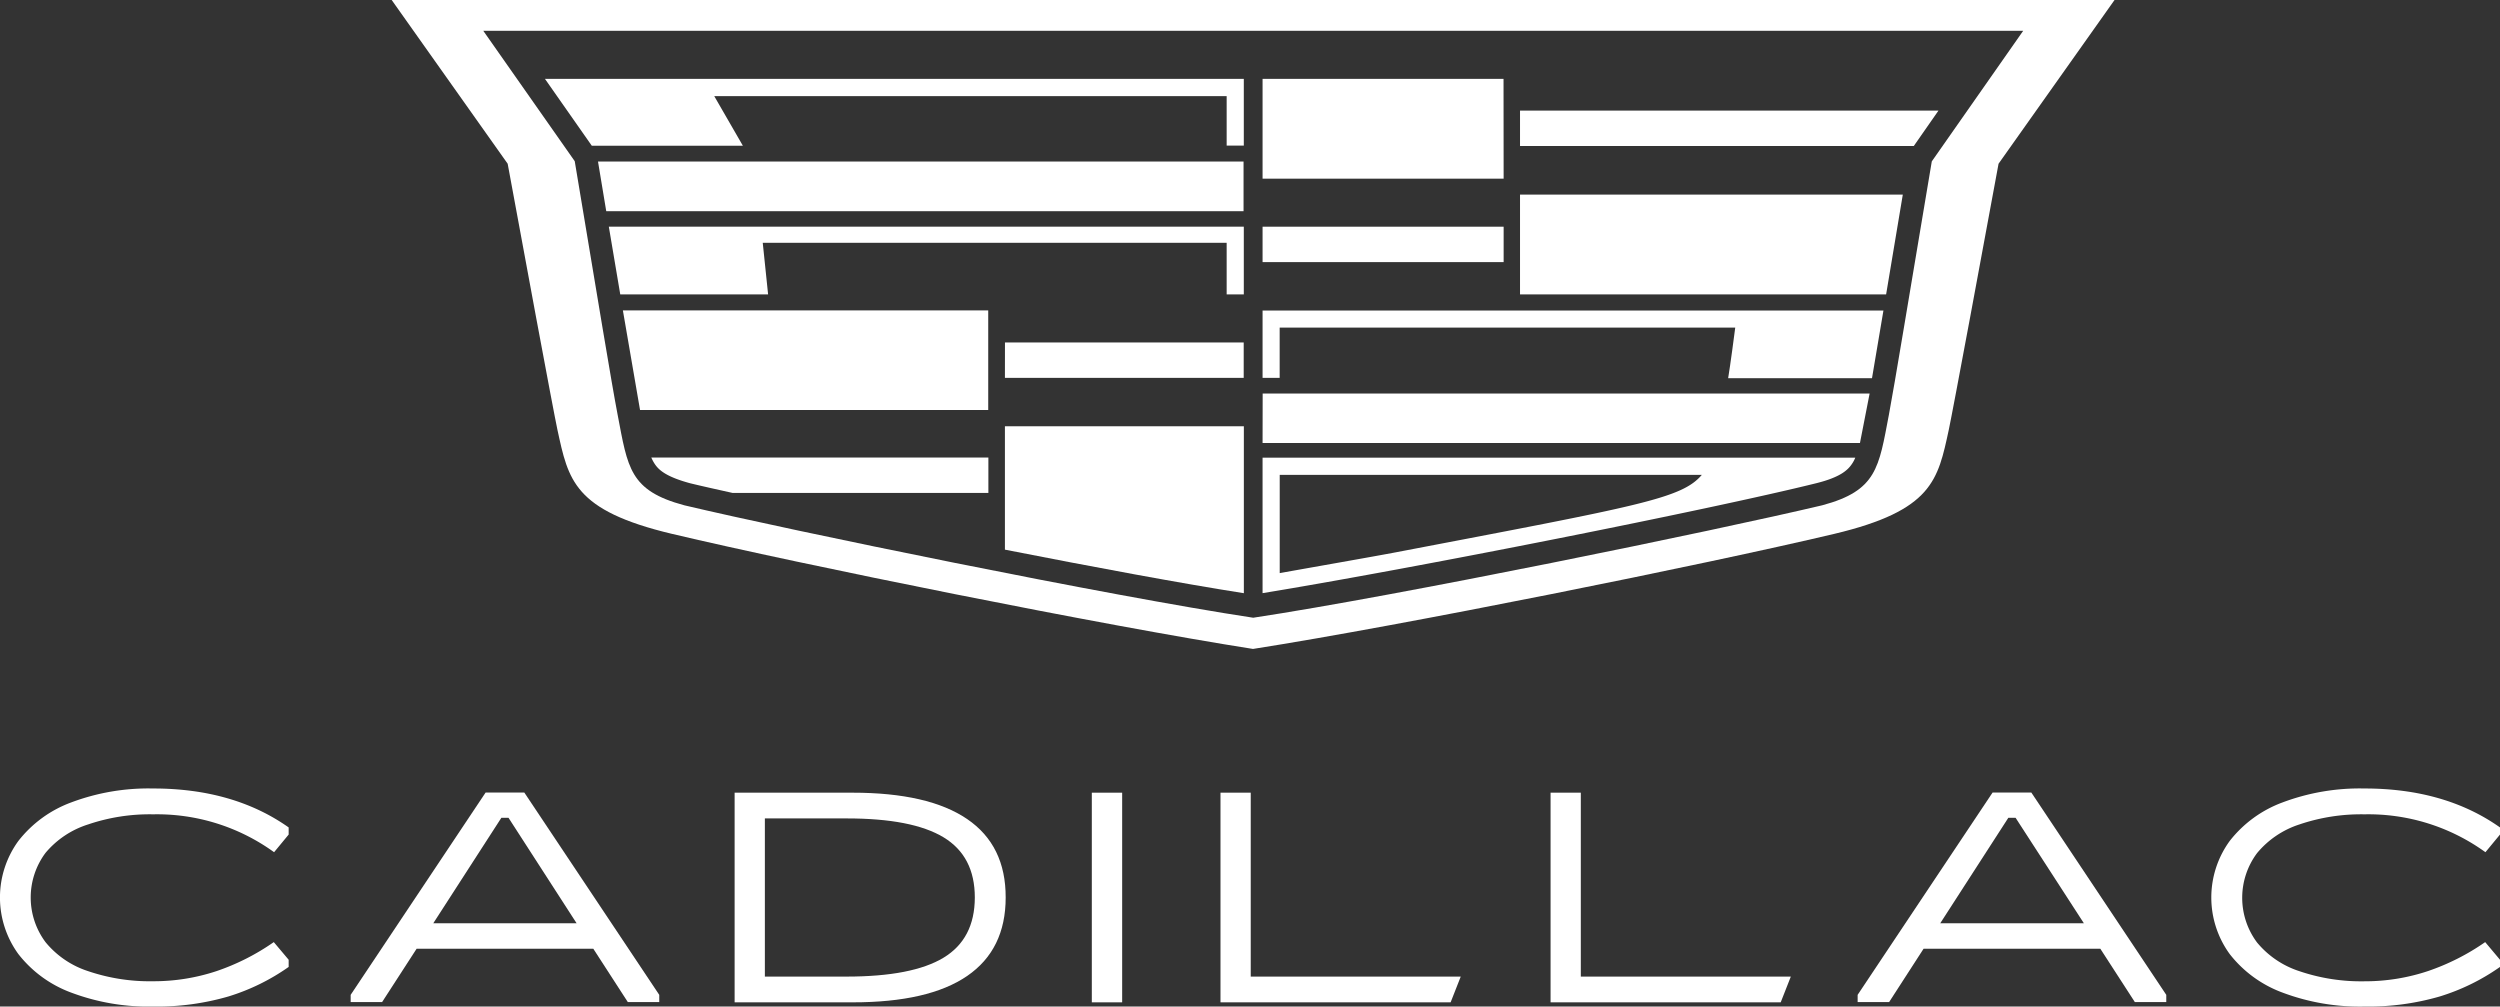 <svg xmlns="http://www.w3.org/2000/svg" viewBox="0 0 494.27 199"><rect x="0" y="0" width="494.27" height="199" fill="#333333" stroke="none"/><defs><style>.cls-1{fill:#fff;}</style></defs><g id="Layer_2" data-name="Layer 2"><g id="Layer_1-2" data-name="Layer 1"><path class="cls-1" d="M77.44,0l22.93,32.37c2.52,13.75,9.09,49.19,9.84,52.61,2.16,9.91,3.19,15.94,22.65,20.57,25.9,6.14,85.12,18.09,114.87,22.75,29.76-4.67,89-16.61,114.92-22.75,19.45-4.63,20.49-10.66,22.64-20.57.75-3.44,7.32-38.86,9.84-52.61L418.06,0ZM381.93,31.91C377.41,58.76,374.58,76,373.45,82c-2,10.47-2.37,15-13.18,17.9-21.52,5.1-83.86,17.9-112.5,22.23-28.64-4.33-91-17.14-112.48-22.23C124.47,97,124.12,92.51,122.11,82c-1.16-6-4-23.28-8.48-50.13L95.55,6.09H400Z"/><path class="cls-1" d="M151.86,58.21H122.63l-2.26-13.39H245.91V58.21h-3.39V48H150.8Z"/><path class="cls-1" d="M119.86,41.76h126V31.94H118.23Z"/><path class="cls-1" d="M198.68,74.71h47.21v-7h-47.2Z"/><path class="cls-1" d="M117,28.81h29.87L141.21,19H242.52v9.78h3.39V15.59H107.74Z"/><path class="cls-1" d="M297.26,15.59H249.62V35.33h47.66Z"/><path class="cls-1" d="M129.43,91.7c.77,1.18,2.2,2.54,7,3.84,2.3.56,4.87,1.13,8.42,1.92h50.56v-7H128.77a7.77,7.77,0,0,0,.64,1.21Z"/><path class="cls-1" d="M126.54,81.06h68.84V61.37H123.15Z"/><path class="cls-1" d="M198.68,108.67c17.63,3.46,34.86,6.67,47.24,8.61v-33H198.68Z"/><path class="cls-1" d="M300.52,58.21H372.9l3.3-19.74H300.52Z"/><path class="cls-1" d="M300.52,21.87v7l77.85,0,4.88-7Z"/><path class="cls-1" d="M249.62,74.71H253V64.77h90.07c-.12,1-1,7.63-1.4,10h28.44l2.26-13.37H249.62Z"/><path class="cls-1" d="M249.62,87.58H367.73l1.91-9.78h-120Z"/><path class="cls-1" d="M297.28,44.82H249.62v7h47.66Z"/><path class="cls-1" d="M276.32,109.13c-4.7.9-17.9,3.2-23.31,4.18V93.88h83.46c-4,4.7-12.22,6.09-60.15,15.25m-26.7-18.64v26.78c30-4.91,88.33-16.48,109.54-21.75,4.79-1.2,6.21-2.64,7-3.82a6.09,6.09,0,0,0,.64-1.21Z"/><path class="cls-1" d="M14.09,196.25a23.6,23.6,0,0,1-10.47-7.64,19,19,0,0,1,0-22.33,23.6,23.6,0,0,1,10.47-7.64,43.35,43.35,0,0,1,16.18-2.75q15.9,0,26.8,7.7V165l-2.88,3.49A39.45,39.45,0,0,0,30.27,161a37.85,37.85,0,0,0-12.86,2A18.09,18.09,0,0,0,9,168.62a14.76,14.76,0,0,0,0,17.65A18.09,18.09,0,0,0,17.41,192a37.85,37.85,0,0,0,12.86,2A39.44,39.44,0,0,0,42.8,192a45,45,0,0,0,11.33-5.74l2.94,3.49v1.42A42.08,42.08,0,0,1,45.19,197a50.49,50.49,0,0,1-14.92,2,43.35,43.35,0,0,1-16.18-2.75"/><path class="cls-1" d="M99.12,161.69,85.66,182.54H114l-13.46-20.85Zm-3.11-5h7.65l26.68,40v1.42h-6.22l-6.82-10.54H82.37l-6.82,10.54H69.33v-1.42Z"/><path class="cls-1" d="M167.37,193.08q13,0,19.17-3.73t6.19-11.9q0-8.17-6.19-11.91t-19.17-3.73H151.22v31.27Zm-22.13,5.09V156.72h23.32q15,0,22.65,5.21t7.62,15.52q0,10.29-7.62,15.51t-22.65,5.21Z"/><path class="cls-1" d="M221.86,198.17h-6V156.72h6Z"/><path class="cls-1" d="M247.28,156.72v36.36H288.8l-2,5.09H241.3V156.72Z"/><path class="cls-1" d="M312.54,156.72v36.36h41.52l-2,5.09H306.56V156.72Z"/><path class="cls-1" d="M397.06,161.69,383.6,182.54H412L398.5,161.69Zm-3.11-5h7.66l26.68,40v1.42h-6.22l-6.82-10.54H380.31l-6.81,10.54h-6.23v-1.42Z"/><path class="cls-1" d="M451.29,196.25a23.6,23.6,0,0,1-10.47-7.64,19,19,0,0,1,0-22.33,23.6,23.6,0,0,1,10.47-7.64,43.35,43.35,0,0,1,16.18-2.75q15.91,0,26.8,7.7V165l-2.88,3.49A39.45,39.45,0,0,0,467.47,161a37.89,37.89,0,0,0-12.86,2,18.09,18.09,0,0,0-8.38,5.68,14.76,14.76,0,0,0,0,17.65,18.09,18.09,0,0,0,8.38,5.68,37.89,37.89,0,0,0,12.86,2A39.44,39.44,0,0,0,480,192a45.21,45.21,0,0,0,11.34-5.74l2.93,3.49v1.42A42.08,42.08,0,0,1,482.39,197a50.49,50.49,0,0,1-14.92,2,43.35,43.35,0,0,1-16.18-2.75"/></g></g></svg>